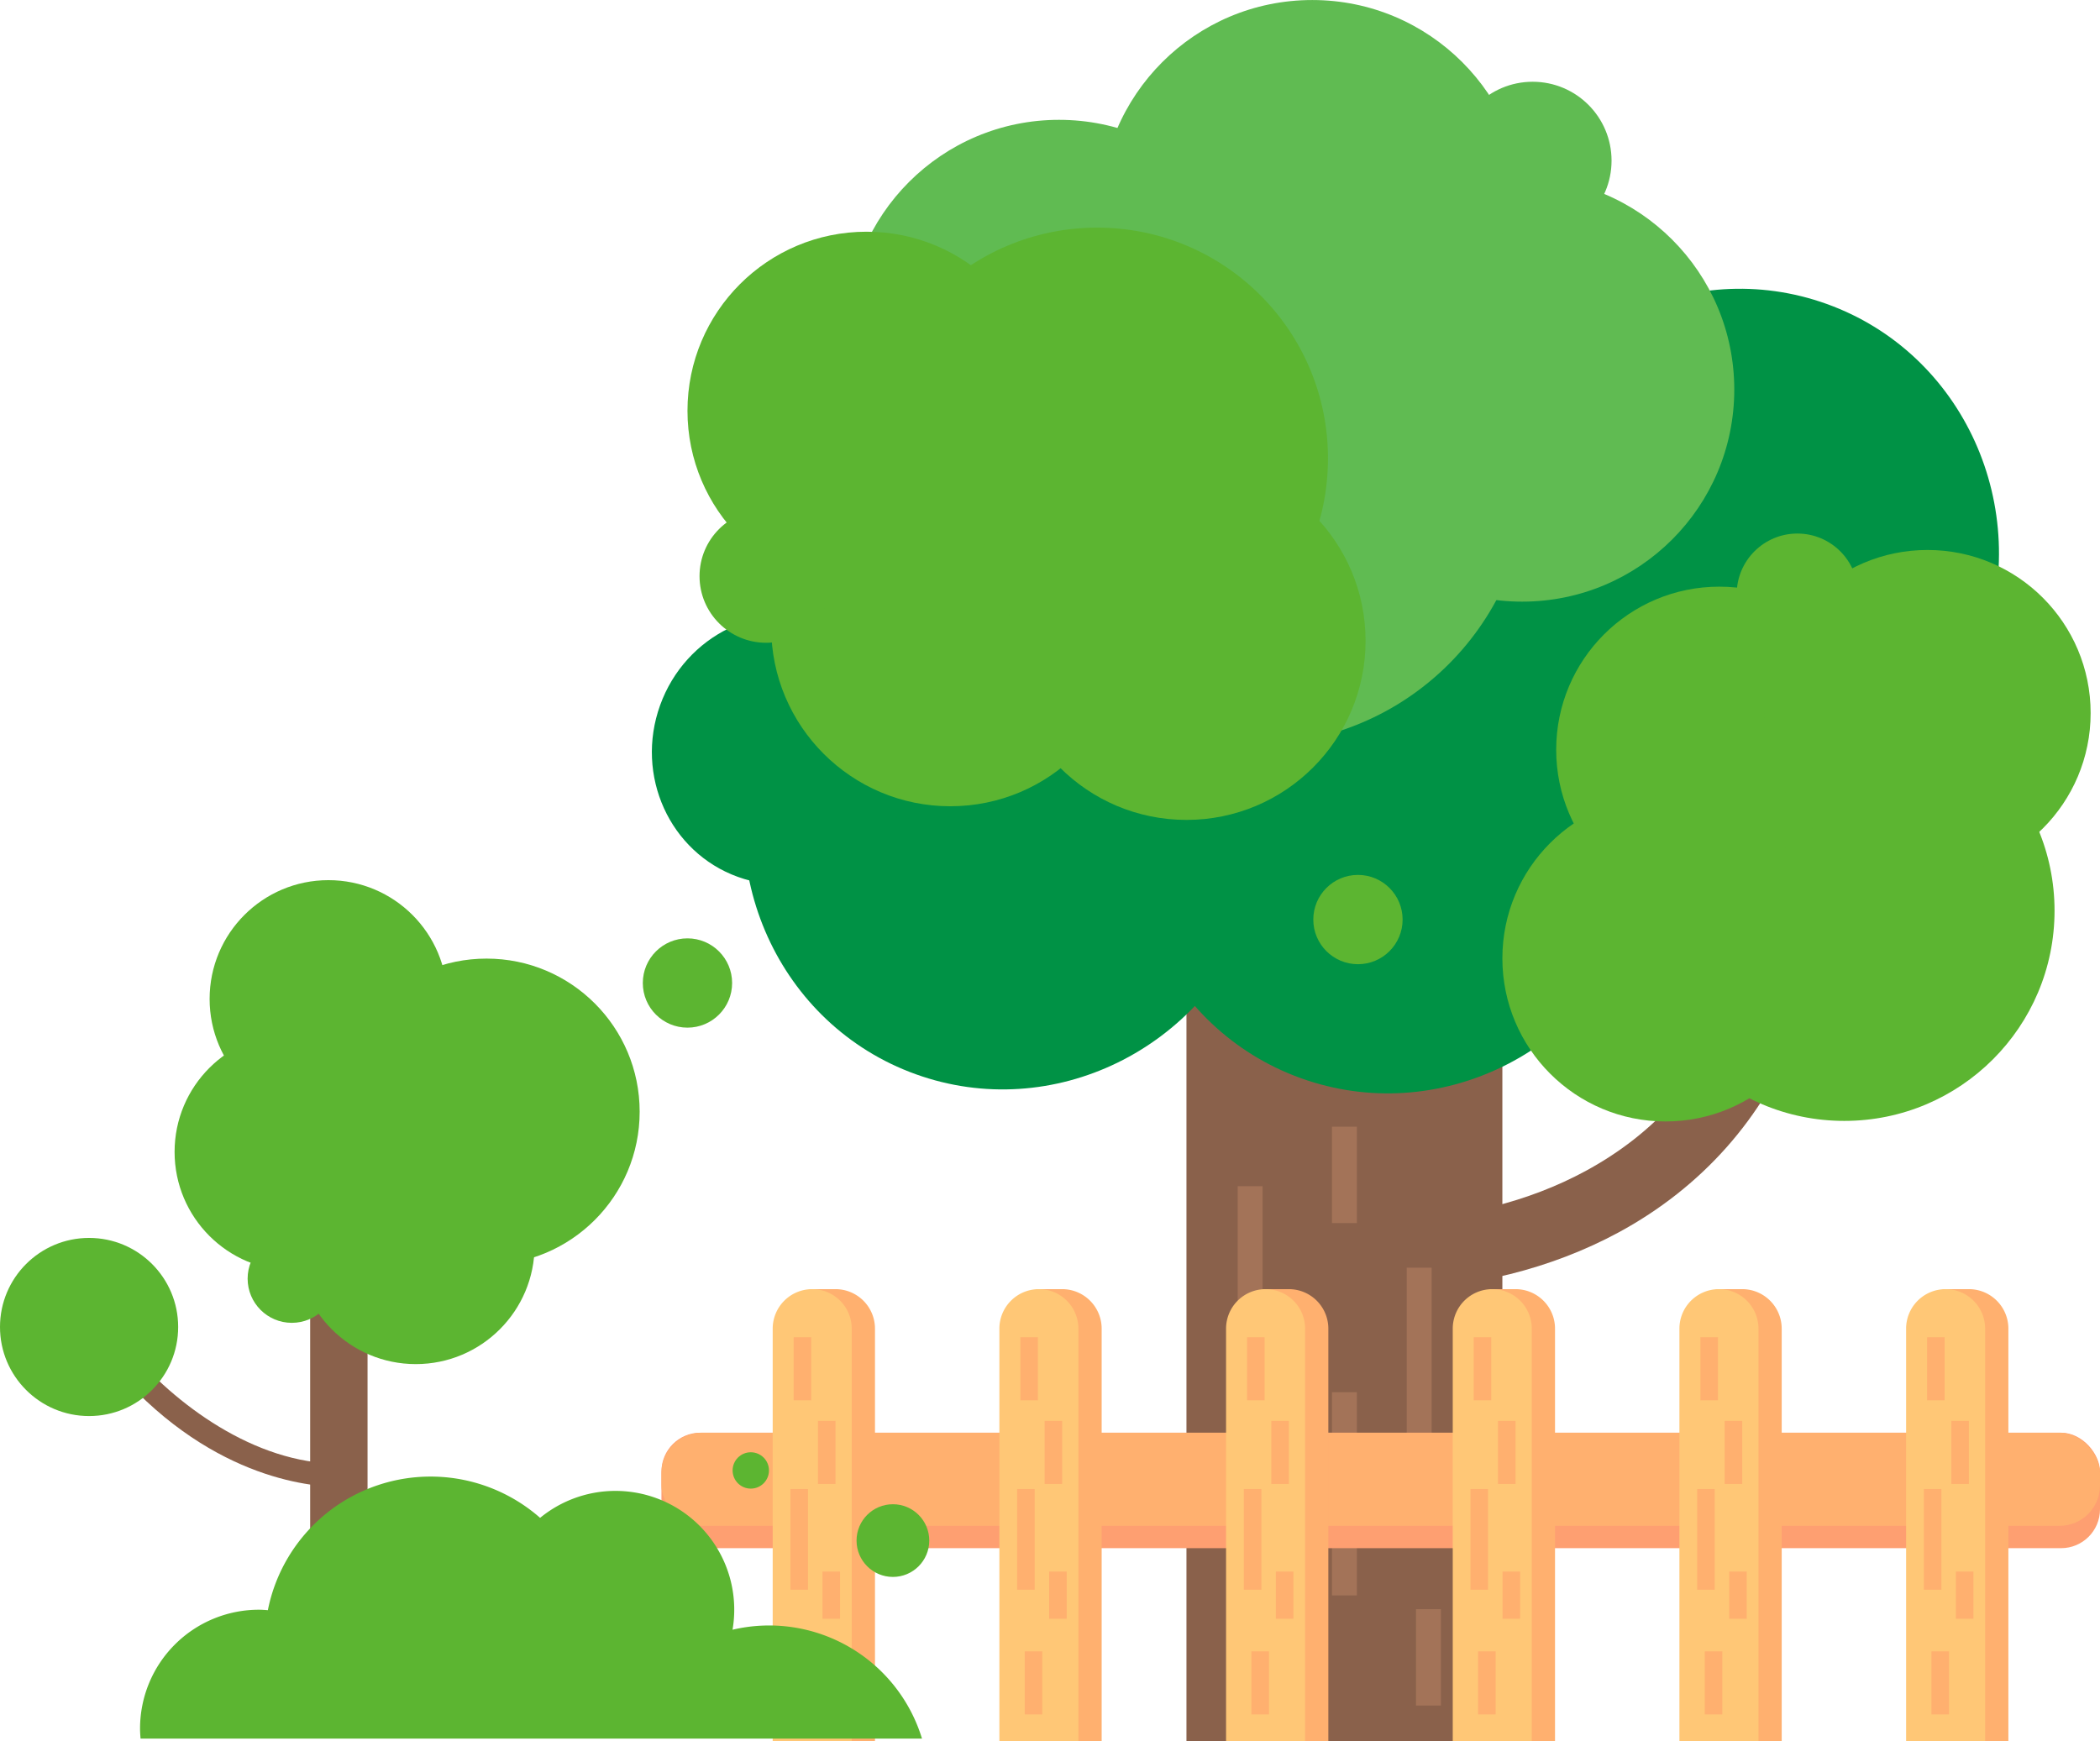   <svg xmlns="http://www.w3.org/2000/svg" viewBox="0 0 775.52 643.186" width="100%" style="vertical-align: middle; max-width: 100%; width: 100%;">
   <g>
    <g>
     <path d="M514.229,475.992v-25.75c24.892,0,50.2-6.281,71.263-17.688,25.588-13.856,43.781-34.3,54.075-60.762l24,9.335c-12.39,31.852-35.147,57.465-65.811,74.07C572.992,468.607,543.329,475.992,514.229,475.992Z" fill="rgb(138, 97, 75)">
     </path>
     <rect x="438.154" y="309.802" width="116.663" height="333.384" fill="rgb(138, 97, 75)">
     </rect>
     <ellipse cx="461.674" cy="193.161" rx="128.661" ry="125.102" transform="translate(123.377 561.955) rotate(-70.174)" fill="rgb(0,146,69)">
     </ellipse>
     <ellipse cx="514.229" cy="304.309" rx="99.836" ry="97.075" transform="translate(53.548 684.846) rotate(-70.174)" fill="rgb(0,146,69)">
     </ellipse>
     <ellipse cx="372.008" cy="302.846" rx="99.836" ry="97.075" transform="translate(-39.06 550.088) rotate(-70.174)" fill="rgb(0,146,69)">
     </ellipse>
     <ellipse cx="640.798" cy="206.207" rx="99.836" ry="97.075" transform="translate(229.475 739.084) rotate(-70.174)" fill="rgb(0,146,69)">
     </ellipse>
     <ellipse cx="289.442" cy="276.936" rx="49.918" ry="48.537" transform="translate(-69.248 455.294) rotate(-70.174)" fill="rgb(0,146,69)">
     </ellipse>
     <ellipse cx="629.291" cy="319.921" rx="37.136" ry="36.109" transform="translate(114.898 803.404) rotate(-70.174)" fill="rgb(0,146,69)">
     </ellipse>
     <circle cx="463.618" cy="173.927" r="100.956" fill="rgb(96,187,82)">
     </circle>
     <circle cx="484.609" cy="78.347" r="78.338" fill="rgb(96,187,82)">
     </circle>
     <circle cx="391.09" cy="122.601" r="78.338" fill="rgb(96,187,82)">
     </circle>
     <circle cx="562.121" cy="143.888" r="78.338" fill="rgb(96,187,82)">
     </circle>
     <circle cx="566" cy="59.336" r="29.139" fill="rgb(96,187,82)">
     </circle>
     <circle cx="405.174" cy="169.319" r="85.239" fill="rgb(92,181,49)">
     </circle>
     <circle cx="350.947" cy="231.66" r="66.142" fill="rgb(92,181,49)">
     </circle>
     <circle cx="438.154" cy="236.702" r="66.142" fill="rgb(92,181,49)">
     </circle>
     <circle cx="320.025" cy="151.728" r="66.142" fill="rgb(92,181,49)">
     </circle>
     <circle cx="282.939" cy="212.816" r="24.603" fill="rgb(92,181,49)">
     </circle>
     <circle cx="681.093" cy="336.38" r="77.639" fill="rgb(92,181,49)">
     </circle>
     <circle cx="634.94" cy="276.937" r="60.246" fill="rgb(92,181,49)">
     </circle>
     <circle cx="615.067" cy="353.98" r="60.246" fill="rgb(92,181,49)">
     </circle>
     <circle cx="711.816" cy="263.386" r="60.246" fill="rgb(92,181,49)">
     </circle>
     <circle cx="663.76" cy="219.481" r="22.409" fill="rgb(92,181,49)">
     </circle>
     <rect x="457.075" y="438.137" width="9.197" height="75.063" fill="rgb(163, 115, 88)">
     </rect>
     <rect x="491.887" y="514.229" width="9.197" height="75.063" fill="rgb(163, 115, 88)">
     </rect>
     <rect x="457.075" y="594.975" width="9.197" height="43.939" fill="rgb(163, 115, 88)">
     </rect>
     <rect x="522.917" y="594.364" width="9.197" height="35.599" fill="rgb(163, 115, 88)">
     </rect>
     <rect x="519.499" y="468.243" width="9.197" height="75.063" fill="rgb(163, 115, 88)">
     </rect>
     <rect x="491.887" y="416.167" width="9.197" height="35.599" fill="rgb(163, 115, 88)">
     </rect>
     <circle cx="253.878" cy="363.086" r="16.49" fill="rgb(92,181,49)">
     </circle>
     <circle cx="501.486" cy="339.652" r="16.49" fill="rgb(92,181,49)">
     </circle>
     <rect x="114.539" y="401.689" width="21.192" height="221.176" transform="translate(250.271 1024.555) rotate(180)" fill="rgb(138, 97, 75)">
     </rect>
     <circle cx="179.673" cy="410.622" r="56.55" fill="rgb(92,181,49)">
     </circle>
     <circle cx="108.356" cy="425.467" r="43.881" fill="rgb(92,181,49)">
     </circle>
     <circle cx="121.29" cy="368.977" r="43.881" fill="rgb(92,181,49)">
     </circle>
     <circle cx="153.553" cy="459.967" r="43.881" fill="rgb(92,181,49)">
     </circle>
     <circle cx="107.77" cy="472.283" r="16.322" fill="rgb(92,181,49)">
     </circle>
     <path d="M125.135,549.168c-10.858,0-49.038-3.3-84.453-45.8l6.563-5.467c17.213,20.656,46.714,42.728,77.89,42.728Z" fill="rgb(138, 97, 75)">
     </path>
     <circle cx="32.897" cy="490.14" r="32.897" fill="rgb(92,181,49)">
     </circle>
     <rect x="244.27" y="529.188" width="531.25" height="42.647" rx="14.354" fill="rgb(254, 159, 113)">
     </rect>
     <rect x="244.27" y="529.188" width="531.25" height="34.403" rx="14.93" fill="rgb(255, 176, 111)">
     </rect>
     <path d="M300.634,476.161h7.9a14.592,14.592,0,0,1,14.592,14.592V643.186a0,0,0,0,1,0,0H293.94a0,0,0,0,1,0,0V482.855A6.694,6.694,0,0,1,300.634,476.161Z" fill="rgb(255, 176, 111)">
     </path>
     <path d="M299.947,476.161h0a14.592,14.592,0,0,1,14.592,14.592V643.186a0,0,0,0,1,0,0H285.354a0,0,0,0,1,0,0V490.754a14.592,14.592,0,0,1,14.592-14.592Z" fill="rgb(255, 199, 118)">
     </path>
     <rect x="293.105" y="493.921" width="6.482" height="23.297" fill="rgb(255, 176, 111)">
     </rect>
     <rect x="302.065" y="524.823" width="6.482" height="23.297" fill="rgb(255, 176, 111)">
     </rect>
     <rect x="294.717" y="609.948" width="6.482" height="23.297" fill="rgb(255, 176, 111)">
     </rect>
     <rect x="291.91" y="549.996" width="6.482" height="37.192" fill="rgb(255, 176, 111)">
     </rect>
     <rect x="303.738" y="580.462" width="6.482" height="17.443" fill="rgb(255, 176, 111)">
     </rect>
     <path d="M384.346,476.161h7.9a14.592,14.592,0,0,1,14.592,14.592V643.186a0,0,0,0,1,0,0H377.652a0,0,0,0,1,0,0V482.855a6.694,6.694,0,0,1,6.694-6.694Z" fill="rgb(255, 176, 111)">
     </path>
     <path d="M383.659,476.161h0a14.592,14.592,0,0,1,14.592,14.592V643.186a0,0,0,0,1,0,0H369.067a0,0,0,0,1,0,0V490.754A14.592,14.592,0,0,1,383.659,476.161Z" fill="rgb(255, 199, 118)">
     </path>
     <rect x="376.817" y="493.921" width="6.482" height="23.297" fill="rgb(255, 176, 111)">
     </rect>
     <rect x="385.778" y="524.823" width="6.482" height="23.297" fill="rgb(255, 176, 111)">
     </rect>
     <rect x="378.43" y="609.948" width="6.482" height="23.297" fill="rgb(255, 176, 111)">
     </rect>
     <rect x="375.623" y="549.996" width="6.482" height="37.192" fill="rgb(255, 176, 111)">
     </rect>
     <rect x="387.45" y="580.462" width="6.482" height="17.443" fill="rgb(255, 176, 111)">
     </rect>
     <path d="M468.058,476.161h7.9a14.592,14.592,0,0,1,14.592,14.592V643.186a0,0,0,0,1,0,0H461.364a0,0,0,0,1,0,0V482.855A6.694,6.694,0,0,1,468.058,476.161Z" fill="rgb(255, 176, 111)">
     </path>
     <path d="M467.371,476.161h0a14.592,14.592,0,0,1,14.592,14.592V643.186a0,0,0,0,1,0,0H452.779a0,0,0,0,1,0,0V490.754A14.592,14.592,0,0,1,467.371,476.161Z" fill="rgb(255, 199, 118)">
     </path>
     <rect x="460.529" y="493.921" width="6.482" height="23.297" fill="rgb(255, 176, 111)">
     </rect>
     <rect x="469.49" y="524.823" width="6.482" height="23.297" fill="rgb(255, 176, 111)">
     </rect>
     <rect x="462.142" y="609.948" width="6.482" height="23.297" fill="rgb(255, 176, 111)">
     </rect>
     <rect x="459.335" y="549.996" width="6.482" height="37.192" fill="rgb(255, 176, 111)">
     </rect>
     <rect x="471.163" y="580.462" width="6.482" height="17.443" fill="rgb(255, 176, 111)">
     </rect>
     <path d="M551.77,476.161h7.9a14.592,14.592,0,0,1,14.592,14.592V643.186a0,0,0,0,1,0,0H545.076a0,0,0,0,1,0,0V482.855A6.694,6.694,0,0,1,551.77,476.161Z" fill="rgb(255, 176, 111)">
     </path>
     <path d="M551.083,476.161h0a14.592,14.592,0,0,1,14.592,14.592V643.186a0,0,0,0,1,0,0H536.491a0,0,0,0,1,0,0V490.754a14.592,14.592,0,0,1,14.592-14.592Z" fill="rgb(255, 199, 118)">
     </path>
     <rect x="544.241" y="493.921" width="6.482" height="23.297" fill="rgb(255, 176, 111)">
     </rect>
     <rect x="553.202" y="524.823" width="6.482" height="23.297" fill="rgb(255, 176, 111)">
     </rect>
     <rect x="545.854" y="609.948" width="6.482" height="23.297" fill="rgb(255, 176, 111)">
     </rect>
     <rect x="543.046" y="549.996" width="6.482" height="37.192" fill="rgb(255, 176, 111)">
     </rect>
     <rect x="554.875" y="580.462" width="6.482" height="17.443" fill="rgb(255, 176, 111)">
     </rect>
     <path d="M635.482,476.161h7.9a14.592,14.592,0,0,1,14.592,14.592V643.186a0,0,0,0,1,0,0H628.789a0,0,0,0,1,0,0V482.855A6.694,6.694,0,0,1,635.482,476.161Z" fill="rgb(255, 176, 111)">
     </path>
     <path d="M634.8,476.161h0a14.592,14.592,0,0,1,14.592,14.592V643.186a0,0,0,0,1,0,0H620.2a0,0,0,0,1,0,0V490.754A14.592,14.592,0,0,1,634.8,476.161Z" fill="rgb(255, 199, 118)">
     </path>
     <rect x="627.954" y="493.921" width="6.482" height="23.297" fill="rgb(255, 176, 111)">
     </rect>
     <rect x="636.914" y="524.823" width="6.482" height="23.297" fill="rgb(255, 176, 111)">
     </rect>
     <rect x="629.566" y="609.948" width="6.482" height="23.297" fill="rgb(255, 176, 111)">
     </rect>
     <rect x="626.758" y="549.996" width="6.482" height="37.192" fill="rgb(255, 176, 111)">
     </rect>
     <rect x="638.587" y="580.462" width="6.482" height="17.443" fill="rgb(255, 176, 111)">
     </rect>
     <path d="M719.194,476.161h7.9a14.592,14.592,0,0,1,14.592,14.592V643.186a0,0,0,0,1,0,0H712.5a0,0,0,0,1,0,0V482.855a6.694,6.694,0,0,1,6.694-6.694Z" fill="rgb(255, 176, 111)">
     </path>
     <path d="M718.507,476.161h0A14.592,14.592,0,0,1,733.1,490.754V643.186a0,0,0,0,1,0,0H703.915a0,0,0,0,1,0,0V490.754a14.592,14.592,0,0,1,14.592-14.592Z" fill="rgb(255, 199, 118)">
     </path>
     <rect x="711.666" y="493.921" width="6.482" height="23.297" fill="rgb(255, 176, 111)">
     </rect>
     <rect x="720.626" y="524.823" width="6.482" height="23.297" fill="rgb(255, 176, 111)">
     </rect>
     <rect x="713.279" y="609.948" width="6.482" height="23.297" fill="rgb(255, 176, 111)">
     </rect>
     <rect x="710.47" y="549.996" width="6.482" height="37.192" fill="rgb(255, 176, 111)">
     </rect>
     <rect x="722.298" y="580.462" width="6.482" height="17.443" fill="rgb(255, 176, 111)">
     </rect>
     <path d="M340.489,642.17a59.021,59.021,0,0,0-69.97-40.208,43.863,43.863,0,0,0-71.06-41.322,61.264,61.264,0,0,0-100.54,34.1c-1.1-.082-2.19-.167-3.306-.167a43.894,43.894,0,0,0-43.894,43.894c0,1.25.085,2.478.187,3.7Z" fill="rgb(92,181,49)">
     </path>
     <circle cx="329.746" cy="569.033" r="13.426" fill="rgb(92,181,49)">
     </circle>
     <circle cx="277.263" cy="543.126" r="6.713" fill="rgb(92,181,49)">
     </circle>
    </g>
   </g>
  </svg>
